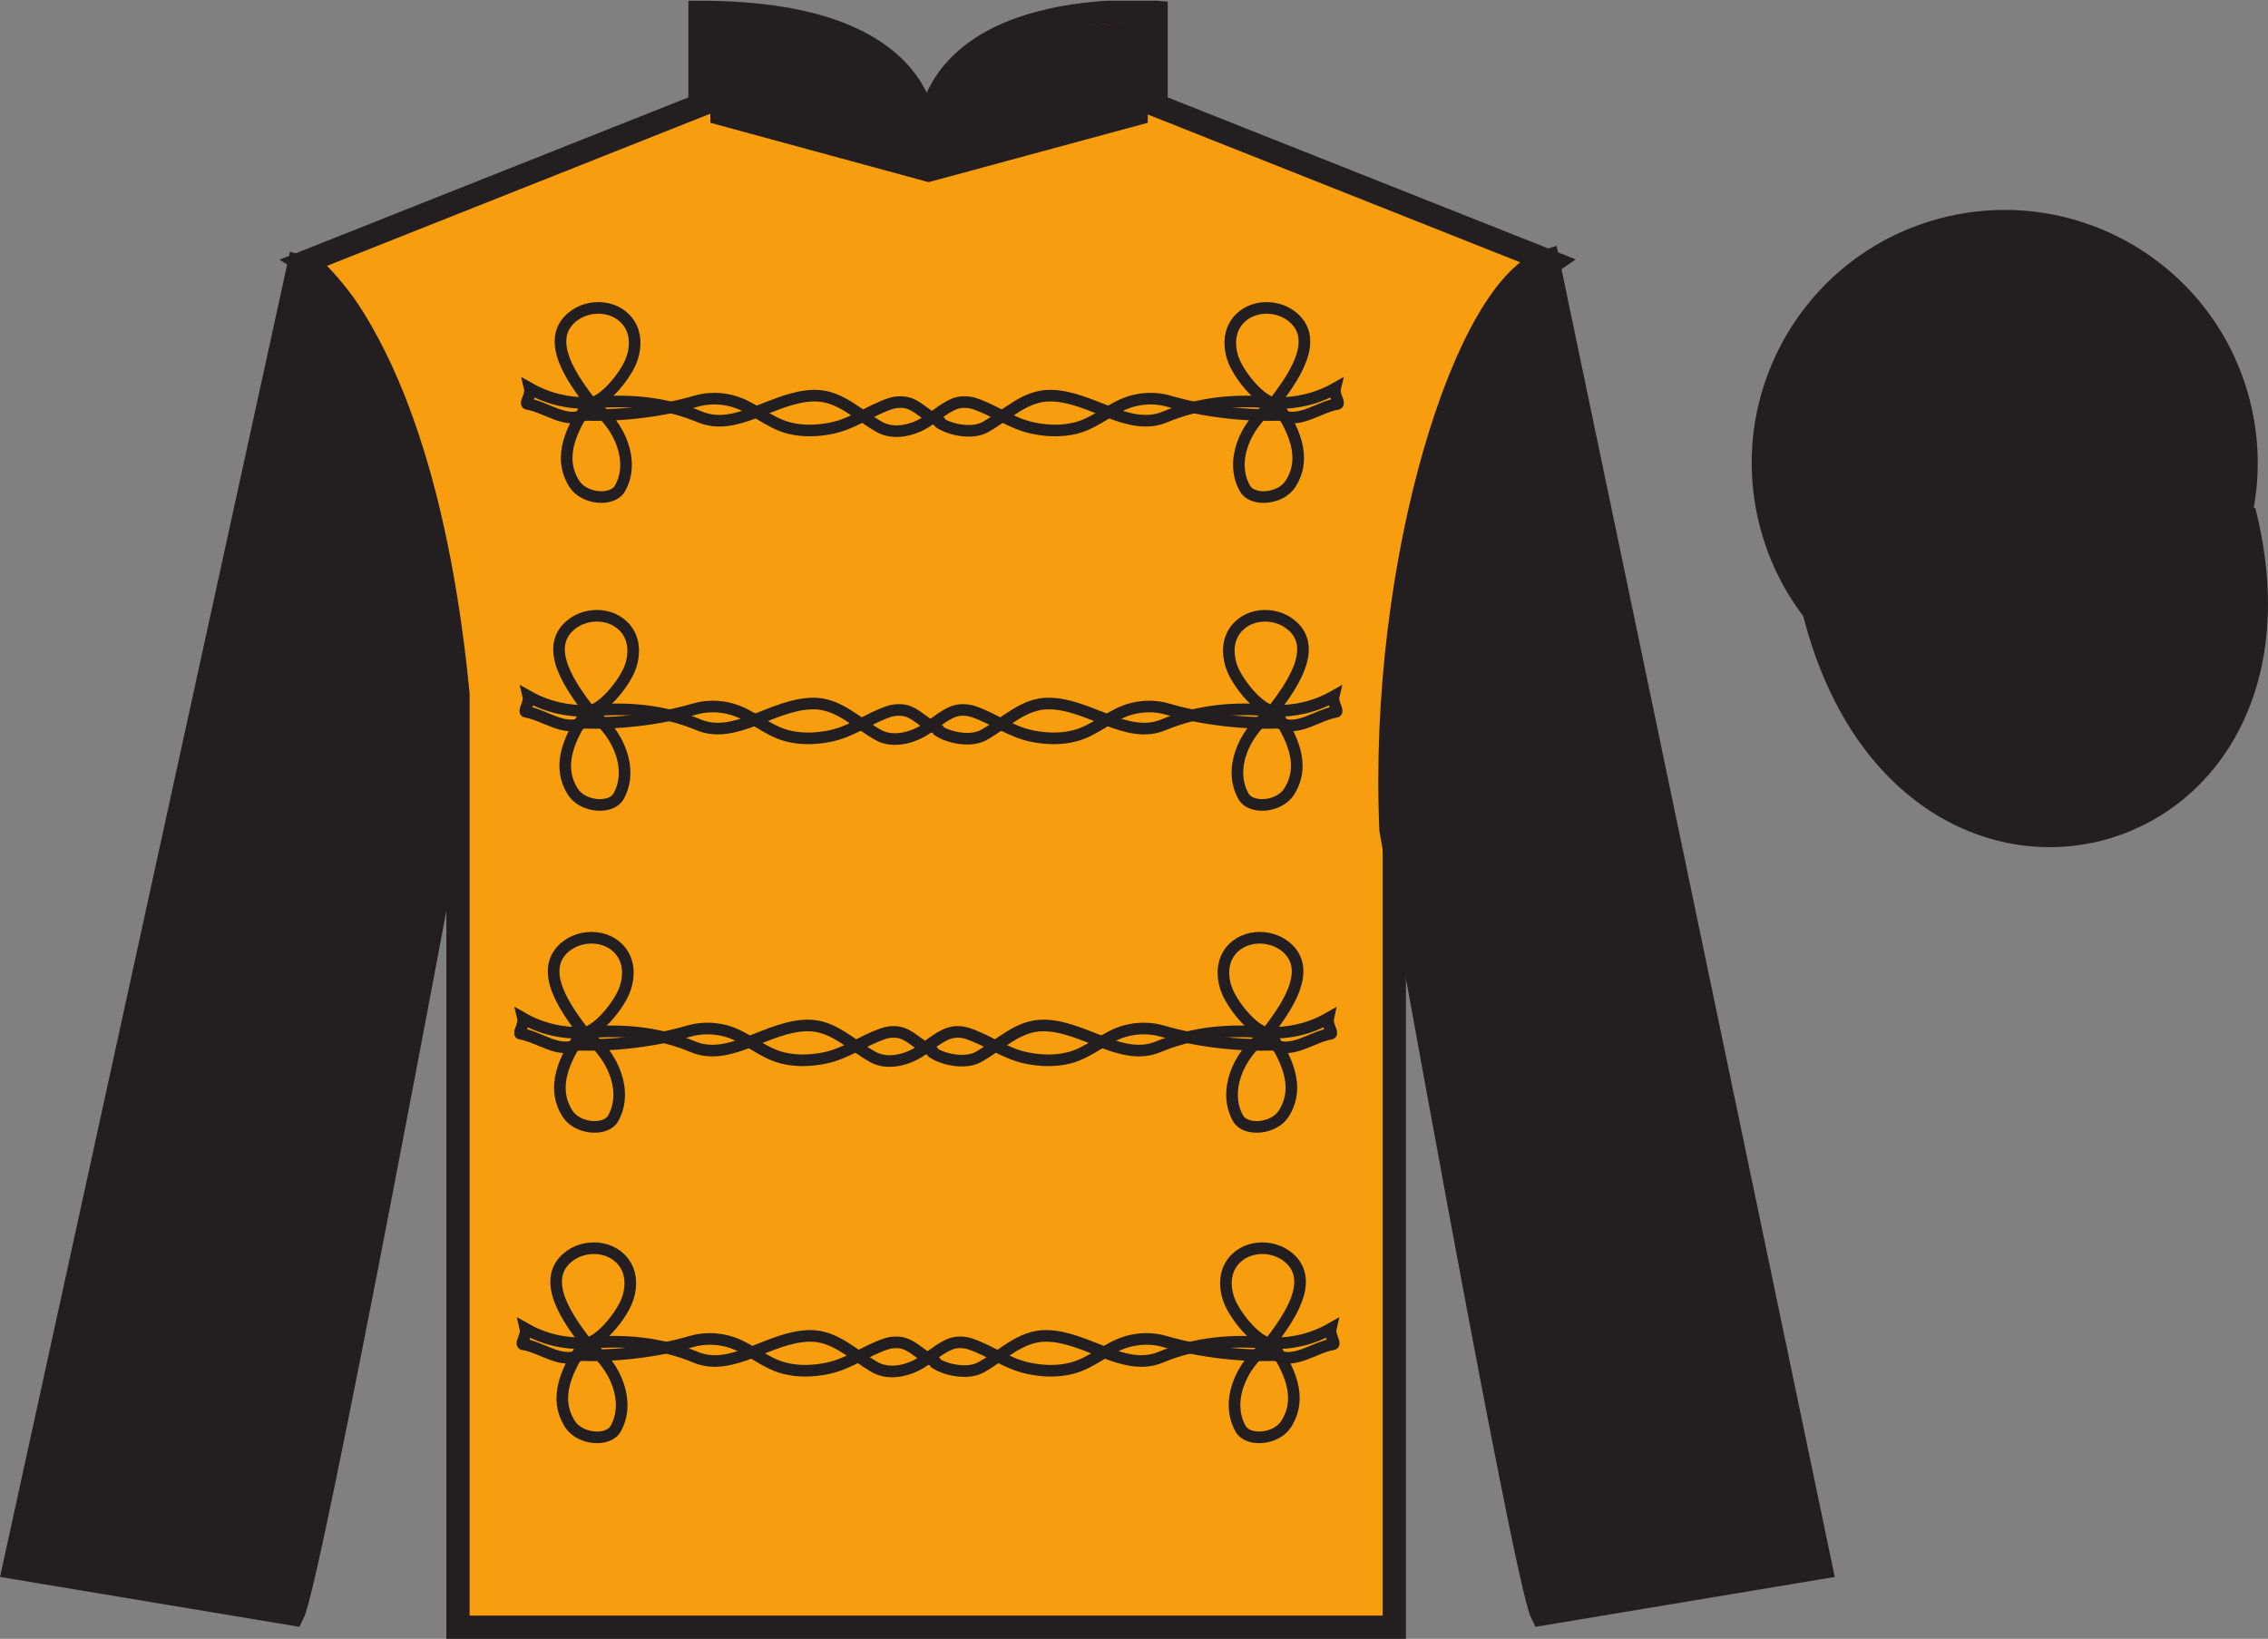 <?xml version="1.0" encoding="UTF-8"?>
<svg xmlns="http://www.w3.org/2000/svg" xmlns:xlink="http://www.w3.org/1999/xlink" width="97.59pt" height="70.53pt" viewBox="0 0 97.59 70.53" version="1.1">
<rect x="0" y="0" width="97.59" height="70.53" fill="#808080" stroke="none"/>
<defs>
<clipPath id="clip1">
  <path d="M 0 70.531 L 97.59 70.531 L 97.59 0.031 L 0 0.031 L 0 70.531 Z M 0 70.531 "/>
</clipPath>
</defs>
<g id="surface0">
<g clip-path="url(#clip1)" clip-rule="nonzero">
<path style=" stroke:none;fill-rule:nonzero;fill:rgb(97.177%,61.341%,5.646%);fill-opacity:1;" d="M 13.121 11.281 C 13.121 11.281 18.207 14.531 19.707 29.863 C 19.707 29.863 19.707 44.863 19.707 70.031 L 59.996 70.031 L 59.996 29.695 C 59.996 29.695 61.789 14.695 66.746 11.281 L 49.746 4.531 L 49.746 0.531 C 49.746 0.531 39.855 -0.305 39.855 6.531 C 39.855 6.531 40.871 0.531 30.121 0.531 L 30.121 4.531 L 13.121 11.281 "/>
<path style="fill:none;stroke-width:10;stroke-linecap:butt;stroke-linejoin:miter;stroke:rgb(13.73%,12.16%,12.549%);stroke-opacity:1;stroke-miterlimit:4;" d="M 131.211 592.487 C 131.211 592.487 182.07 559.987 197.07 406.667 C 197.07 406.667 197.07 256.667 197.07 4.987 L 599.961 4.987 L 599.961 408.347 C 599.961 408.347 617.891 558.347 667.461 592.487 L 497.461 659.987 L 497.461 699.987 C 497.461 699.987 398.555 708.347 398.555 639.987 C 398.555 639.987 408.711 699.987 301.211 699.987 L 301.211 659.987 L 131.211 592.487 Z M 131.211 592.487 " transform="matrix(0.1,0,0,-0.1,0,70.53)"/>
<path style=" stroke:none;fill-rule:nonzero;fill:rgb(13.73%,12.16%,12.549%);fill-opacity:1;" d="M 12.602 69.461 C 13.352 67.961 19.352 35.711 19.352 35.711 C 19.852 24.211 16.352 12.461 12.852 11.461 L 0.602 67.461 L 12.602 69.461 "/>
<path style="fill:none;stroke-width:10;stroke-linecap:butt;stroke-linejoin:miter;stroke:rgb(13.73%,12.16%,12.549%);stroke-opacity:1;stroke-miterlimit:4;" d="M 126.016 10.691 C 133.516 25.691 193.516 348.191 193.516 348.191 C 198.516 463.191 163.516 580.691 128.516 590.691 L 6.016 30.691 L 126.016 10.691 Z M 126.016 10.691 " transform="matrix(0.1,0,0,-0.1,0,70.53)"/>
<path style=" stroke:none;fill-rule:nonzero;fill:rgb(13.73%,12.16%,12.549%);fill-opacity:1;" d="M 78.352 67.461 L 66.602 11.211 C 63.102 12.211 59.352 24.211 59.852 35.711 C 59.852 35.711 65.602 67.961 66.352 69.461 L 78.352 67.461 "/>
<path style="fill:none;stroke-width:10;stroke-linecap:butt;stroke-linejoin:miter;stroke:rgb(13.73%,12.16%,12.549%);stroke-opacity:1;stroke-miterlimit:4;" d="M 783.516 30.691 L 666.016 593.191 C 631.016 583.191 593.516 463.191 598.516 348.191 C 598.516 348.191 656.016 25.691 663.516 10.691 L 783.516 30.691 Z M 783.516 30.691 " transform="matrix(0.1,0,0,-0.1,0,70.53)"/>
<path style=" stroke:none;fill-rule:nonzero;fill:rgb(100%,100%,100%);fill-opacity:1;" d="M 88.828 29.988 C 94.387 28.57 97.742 22.914 96.324 17.355 C 94.906 11.797 89.25 8.441 83.691 9.859 C 78.137 11.277 74.781 16.934 76.199 22.492 C 77.613 28.051 83.27 31.406 88.828 29.988 "/>
<path style="fill:none;stroke-width:1.2;stroke-linecap:butt;stroke-linejoin:miter;stroke:rgb(13.73%,12.16%,12.549%);stroke-opacity:1;stroke-miterlimit:4;" d="M 888.281 405.417 C 943.867 419.597 977.422 476.159 963.242 531.745 C 949.062 587.331 892.5 620.886 836.914 606.706 C 781.367 592.527 747.812 535.964 761.992 480.378 C 776.133 424.792 832.695 391.238 888.281 405.417 Z M 888.281 405.417 " transform="matrix(0.1,0,0,-0.1,0,70.53)"/>
<path style="fill-rule:nonzero;fill:rgb(13.73%,12.16%,12.549%);fill-opacity:1;stroke-width:10;stroke-linecap:butt;stroke-linejoin:miter;stroke:rgb(13.73%,12.16%,12.549%);stroke-opacity:1;stroke-miterlimit:4;" d="M 780.703 441.628 C 820.391 285.964 1004.336 333.542 965.547 485.573 " transform="matrix(0.1,0,0,-0.1,0,70.53)"/>
<path style=" stroke:none;fill-rule:nonzero;fill:rgb(13.73%,12.16%,12.549%);fill-opacity:1;" d="M 88.828 29.988 C 94.387 28.57 97.742 22.914 96.324 17.355 C 94.906 11.797 89.25 8.441 83.691 9.859 C 78.137 11.277 74.781 16.934 76.199 22.492 C 77.613 28.051 83.27 31.406 88.828 29.988 "/>
<path style="fill:none;stroke-width:10;stroke-linecap:butt;stroke-linejoin:miter;stroke:rgb(13.73%,12.16%,12.549%);stroke-opacity:1;stroke-miterlimit:4;" d="M 888.281 405.417 C 943.867 419.597 977.422 476.159 963.242 531.745 C 949.062 587.331 892.5 620.886 836.914 606.706 C 781.367 592.527 747.812 535.964 761.992 480.378 C 776.133 424.792 832.695 391.238 888.281 405.417 Z M 888.281 405.417 " transform="matrix(0.1,0,0,-0.1,0,70.53)"/>
<path style=" stroke:none;fill-rule:nonzero;fill:rgb(13.73%,12.16%,12.549%);fill-opacity:1;" d="M 30.625 0.961 L 33.047 1.094 L 34.953 1.496 L 37.098 2.297 L 38.406 3.234 L 39.48 4.969 L 39.957 6.707 L 40.434 4.969 L 41.387 3.234 L 42.934 2.164 L 45.555 1.227 L 49.328 0.961 L 49.328 5.238 L 39.957 7.777 L 30.625 5.238 L 30.625 0.961 "/>
<path style="fill:none;stroke-width:1.2;stroke-linecap:butt;stroke-linejoin:miter;stroke:rgb(13.73%,12.16%,12.549%);stroke-opacity:1;stroke-miterlimit:4;" d="M 306.25 695.691 L 330.469 694.362 L 349.531 690.339 L 370.977 682.331 L 384.062 672.956 L 394.805 655.612 L 399.57 638.23 L 404.336 655.612 L 413.867 672.956 L 429.336 683.659 L 455.547 693.034 L 493.281 695.691 L 493.281 652.917 L 399.57 627.527 L 306.25 652.917 L 306.25 695.691 Z M 306.25 695.691 " transform="matrix(0.1,0,0,-0.1,0,70.53)"/>
<path style=" stroke:none;fill-rule:nonzero;fill:rgb(13.73%,12.16%,12.549%);fill-opacity:1;" d="M 86.691 21.617 C 87.625 21.379 88.191 20.426 87.953 19.492 C 87.715 18.559 86.762 17.996 85.828 18.234 C 84.895 18.473 84.332 19.422 84.57 20.355 C 84.809 21.289 85.758 21.855 86.691 21.617 "/>
<path style="fill:none;stroke-width:10;stroke-linecap:butt;stroke-linejoin:miter;stroke:rgb(13.73%,12.16%,12.549%);stroke-opacity:1;stroke-miterlimit:4;" d="M 866.914 489.128 C 876.25 491.511 881.914 501.042 879.531 510.378 C 877.148 519.714 867.617 525.339 858.281 522.956 C 848.945 520.573 843.32 511.081 845.703 501.745 C 848.086 492.409 857.578 486.745 866.914 489.128 Z M 866.914 489.128 " transform="matrix(0.1,0,0,-0.1,0,70.53)"/>
<path style="fill:none;stroke-width:5;stroke-linecap:butt;stroke-linejoin:miter;stroke:rgb(13.73%,12.16%,12.549%);stroke-opacity:1;stroke-miterlimit:4;" d="M 546.367 127.214 C 553.711 136.902 566.445 153.894 554.531 164.05 C 547.227 170.261 534.57 169.519 529.414 160.613 C 526.719 156.003 527.07 149.831 529.219 144.87 C 532.305 137.8 540.898 127.761 546.367 127.214 C 530.195 128.894 514.102 127.331 499.453 121.198 C 483.594 114.558 467.422 130.261 450.078 130.378 C 439.219 130.456 431.484 122.097 422.109 116.823 C 416.094 113.464 405.703 115.964 401.797 119.167 " transform="matrix(0.1,0,0,-0.1,0,70.53)"/>
<path style="fill:none;stroke-width:5;stroke-linecap:butt;stroke-linejoin:miter;stroke:rgb(13.73%,12.16%,12.549%);stroke-opacity:1;stroke-miterlimit:4;" d="M 252.344 127.214 C 245 136.902 232.266 153.894 244.18 164.05 C 251.445 170.261 264.141 169.519 269.297 160.613 C 271.992 156.003 271.641 149.831 269.492 144.87 C 266.406 137.8 257.812 127.761 252.344 127.214 C 268.516 128.894 284.57 127.331 299.258 121.198 C 315.117 114.558 331.25 130.261 348.633 130.378 C 359.492 130.456 367.227 122.097 376.602 116.823 C 382.617 113.464 390.938 115.3 396.875 119.167 C 400.938 121.784 404.688 125.183 408.945 126.862 C 411.523 127.878 414.844 127.8 417.5 126.902 C 426.211 123.972 433.398 118.308 442.695 116.394 C 448.906 115.105 455.195 114.909 461.211 116.472 C 470 118.698 476.523 125.534 485.234 127.956 C 490.352 129.402 496.133 129.441 501.172 127.956 C 516.211 123.503 535.312 121.316 550.742 122.214 " transform="matrix(0.1,0,0,-0.1,0,70.53)"/>
<path style="fill:none;stroke-width:5;stroke-linecap:butt;stroke-linejoin:miter;stroke:rgb(13.73%,12.16%,12.549%);stroke-opacity:1;stroke-miterlimit:4;" d="M 545.039 126.042 C 533.555 117.175 527.344 101.823 533.828 90.378 C 536.992 84.753 549.141 85.691 553.438 92.448 C 560.898 104.206 554.336 116.511 547.344 127.058 C 546.797 127.878 545.859 126.667 545.039 126.042 Z M 545.039 126.042 " transform="matrix(0.1,0,0,-0.1,0,70.53)"/>
<path style="fill:none;stroke-width:5;stroke-linecap:butt;stroke-linejoin:miter;stroke:rgb(13.73%,12.16%,12.549%);stroke-opacity:1;stroke-miterlimit:4;" d="M 546.367 127.214 C 555.703 126.862 564.609 128.894 572.617 133.464 C 571.992 130.769 574.727 126.98 573.672 126.784 C 565.273 125.417 557.227 118.034 548.867 122.214 " transform="matrix(0.1,0,0,-0.1,0,70.53)"/>
<path style="fill:none;stroke-width:5;stroke-linecap:butt;stroke-linejoin:miter;stroke:rgb(13.73%,12.16%,12.549%);stroke-opacity:1;stroke-miterlimit:4;" d="M 247.969 122.214 C 263.398 121.316 282.5 123.503 297.5 127.956 C 302.578 129.441 308.359 129.402 313.477 127.956 C 322.188 125.534 328.711 118.698 337.5 116.472 C 343.516 114.909 349.766 115.105 356.016 116.394 C 365.273 118.308 372.5 123.972 381.211 126.902 C 383.867 127.8 387.188 127.878 389.727 126.862 C 393.906 125.261 397.188 121.237 401.562 119.753 C 402.344 119.48 403.086 118.425 404.141 118.152 " transform="matrix(0.1,0,0,-0.1,0,70.53)"/>
<path style="fill:none;stroke-width:5;stroke-linecap:butt;stroke-linejoin:miter;stroke:rgb(13.73%,12.16%,12.549%);stroke-opacity:1;stroke-miterlimit:4;" d="M 253.672 126.042 C 265.156 117.175 271.367 101.823 264.883 90.378 C 261.719 84.753 249.531 85.691 245.234 92.448 C 237.812 104.206 244.375 116.511 251.367 127.058 C 251.914 127.878 252.852 126.667 253.672 126.042 Z M 253.672 126.042 " transform="matrix(0.1,0,0,-0.1,0,70.53)"/>
<path style="fill:none;stroke-width:5;stroke-linecap:butt;stroke-linejoin:miter;stroke:rgb(13.73%,12.16%,12.549%);stroke-opacity:1;stroke-miterlimit:4;" d="M 252.344 127.214 C 243.008 126.862 234.102 128.894 226.094 133.464 C 226.719 130.769 223.945 126.98 225 126.784 C 233.438 125.417 241.484 118.034 249.844 122.214 " transform="matrix(0.1,0,0,-0.1,0,70.53)"/>
<path style="fill:none;stroke-width:5;stroke-linecap:butt;stroke-linejoin:miter;stroke:rgb(13.73%,12.16%,12.549%);stroke-opacity:1;stroke-miterlimit:4;" d="M 545.273 260.808 C 552.656 270.495 565.352 287.527 553.477 297.644 C 546.172 303.855 533.477 303.152 528.32 294.245 C 525.664 289.636 525.977 283.425 528.164 278.464 C 531.211 271.394 539.805 261.355 545.273 260.808 C 529.102 262.488 513.047 260.964 498.398 254.792 C 482.5 248.152 466.367 263.855 449.023 263.972 C 438.164 264.089 430.43 255.73 421.016 250.417 C 415 247.058 404.648 249.558 400.742 252.8 " transform="matrix(0.1,0,0,-0.1,0,70.53)"/>
<path style="fill:none;stroke-width:5;stroke-linecap:butt;stroke-linejoin:miter;stroke:rgb(13.73%,12.16%,12.549%);stroke-opacity:1;stroke-miterlimit:4;" d="M 251.289 260.808 C 243.906 270.495 231.211 287.527 243.086 297.644 C 250.391 303.855 263.086 303.152 268.242 294.245 C 270.938 289.636 270.586 283.425 268.438 278.464 C 265.352 271.394 256.758 261.355 251.289 260.808 C 267.461 262.488 283.516 260.964 298.164 254.792 C 314.062 248.152 330.195 263.855 347.539 263.972 C 358.398 264.089 366.133 255.73 375.547 250.417 C 381.562 247.058 389.844 248.894 395.82 252.8 C 399.883 255.417 403.594 258.816 407.891 260.456 C 410.469 261.472 413.75 261.394 416.406 260.495 C 425.156 257.605 432.344 251.902 441.602 249.988 C 447.852 248.698 454.102 248.542 460.156 250.066 C 468.906 252.331 475.469 259.167 484.141 261.589 C 489.297 262.995 495.078 263.034 500.117 261.55 C 515.156 257.097 534.219 254.909 549.648 255.808 " transform="matrix(0.1,0,0,-0.1,0,70.53)"/>
<path style="fill:none;stroke-width:5;stroke-linecap:butt;stroke-linejoin:miter;stroke:rgb(13.73%,12.16%,12.549%);stroke-opacity:1;stroke-miterlimit:4;" d="M 543.984 259.636 C 532.461 250.769 526.289 235.417 532.734 223.972 C 535.898 218.386 548.086 219.284 552.383 226.042 C 559.805 237.8 553.281 250.105 546.289 260.652 C 545.742 261.472 544.766 260.3 543.984 259.636 Z M 543.984 259.636 " transform="matrix(0.1,0,0,-0.1,0,70.53)"/>
<path style="fill:none;stroke-width:5;stroke-linecap:butt;stroke-linejoin:miter;stroke:rgb(13.73%,12.16%,12.549%);stroke-opacity:1;stroke-miterlimit:4;" d="M 545.273 260.808 C 554.648 260.495 563.516 262.488 571.523 267.058 C 570.938 264.363 573.672 260.573 572.656 260.417 C 564.219 259.011 556.172 251.628 547.773 255.808 " transform="matrix(0.1,0,0,-0.1,0,70.53)"/>
<path style="fill:none;stroke-width:5;stroke-linecap:butt;stroke-linejoin:miter;stroke:rgb(13.73%,12.16%,12.549%);stroke-opacity:1;stroke-miterlimit:4;" d="M 246.914 255.808 C 262.344 254.909 281.406 257.097 296.445 261.55 C 301.523 263.034 307.266 262.995 312.422 261.589 C 321.094 259.167 327.656 252.331 336.445 250.066 C 342.461 248.542 348.711 248.698 354.961 249.988 C 364.219 251.902 371.445 257.605 380.156 260.495 C 382.812 261.394 386.133 261.472 388.672 260.456 C 392.812 258.855 396.133 254.831 400.508 253.347 C 401.289 253.073 401.992 252.019 403.086 251.745 " transform="matrix(0.1,0,0,-0.1,0,70.53)"/>
<path style="fill:none;stroke-width:5;stroke-linecap:butt;stroke-linejoin:miter;stroke:rgb(13.73%,12.16%,12.549%);stroke-opacity:1;stroke-miterlimit:4;" d="M 252.617 259.636 C 264.062 250.769 270.273 235.417 263.828 223.972 C 260.664 218.386 248.477 219.284 244.18 226.042 C 236.758 237.8 243.32 250.105 250.273 260.652 C 250.82 261.472 251.797 260.3 252.617 259.636 Z M 252.617 259.636 " transform="matrix(0.1,0,0,-0.1,0,70.53)"/>
<path style="fill:none;stroke-width:5;stroke-linecap:butt;stroke-linejoin:miter;stroke:rgb(13.73%,12.16%,12.549%);stroke-opacity:1;stroke-miterlimit:4;" d="M 251.289 260.808 C 241.953 260.495 233.047 262.488 225.039 267.058 C 225.664 264.363 222.891 260.573 223.945 260.417 C 232.344 259.011 240.391 251.628 248.789 255.808 " transform="matrix(0.1,0,0,-0.1,0,70.53)"/>
<path style="fill:none;stroke-width:5;stroke-linecap:butt;stroke-linejoin:miter;stroke:rgb(13.73%,12.16%,12.549%);stroke-opacity:1;stroke-miterlimit:4;" d="M 548.242 531.862 C 555.586 541.55 568.32 558.581 556.406 568.698 C 549.102 574.948 536.445 574.206 531.289 565.3 C 528.594 560.691 528.945 554.48 531.094 549.519 C 534.18 542.448 542.773 532.448 548.242 531.862 C 532.07 533.581 515.977 532.019 501.328 525.886 C 485.469 519.206 469.297 534.909 451.953 535.027 C 441.094 535.144 433.359 526.784 423.984 521.511 C 417.969 518.112 407.578 520.612 403.672 523.855 " transform="matrix(0.1,0,0,-0.1,0,70.53)"/>
<path style="fill:none;stroke-width:5;stroke-linecap:butt;stroke-linejoin:miter;stroke:rgb(13.73%,12.16%,12.549%);stroke-opacity:1;stroke-miterlimit:4;" d="M 254.219 531.862 C 246.875 541.55 234.141 558.581 246.055 568.698 C 253.32 574.948 266.016 574.206 271.172 565.3 C 273.867 560.691 273.516 554.48 271.367 549.519 C 268.281 542.448 259.688 532.448 254.219 531.862 C 270.391 533.581 286.445 532.019 301.133 525.886 C 316.992 519.206 333.125 534.909 350.508 535.027 C 361.367 535.144 369.102 526.784 378.477 521.511 C 384.492 518.112 392.812 519.987 398.75 523.855 C 402.812 526.472 406.562 529.87 410.82 531.55 C 413.398 532.527 416.719 532.448 419.375 531.589 C 428.086 528.659 435.273 522.956 444.57 521.042 C 450.781 519.753 457.07 519.597 463.086 521.12 C 471.875 523.386 478.398 530.222 487.109 532.644 C 492.227 534.089 498.008 534.128 503.047 532.605 C 518.086 528.152 537.188 526.003 552.617 526.862 " transform="matrix(0.1,0,0,-0.1,0,70.53)"/>
<path style="fill:none;stroke-width:5;stroke-linecap:butt;stroke-linejoin:miter;stroke:rgb(13.73%,12.16%,12.549%);stroke-opacity:1;stroke-miterlimit:4;" d="M 546.914 530.691 C 535.43 521.823 529.219 506.511 535.703 495.066 C 538.867 489.441 551.016 490.339 555.312 497.097 C 562.773 508.855 556.211 521.159 549.219 531.706 C 548.672 532.527 547.734 531.355 546.914 530.691 Z M 546.914 530.691 " transform="matrix(0.1,0,0,-0.1,0,70.53)"/>
<path style="fill:none;stroke-width:5;stroke-linecap:butt;stroke-linejoin:miter;stroke:rgb(13.73%,12.16%,12.549%);stroke-opacity:1;stroke-miterlimit:4;" d="M 548.242 531.862 C 557.578 531.55 566.484 533.581 574.492 538.112 C 573.867 535.456 576.602 531.667 575.547 531.472 C 567.148 530.066 559.102 522.683 550.742 526.862 " transform="matrix(0.1,0,0,-0.1,0,70.53)"/>
<path style="fill:none;stroke-width:5;stroke-linecap:butt;stroke-linejoin:miter;stroke:rgb(13.73%,12.16%,12.549%);stroke-opacity:1;stroke-miterlimit:4;" d="M 249.844 526.862 C 265.273 526.003 284.375 528.152 299.375 532.605 C 304.453 534.128 310.234 534.089 315.352 532.644 C 324.062 530.222 330.586 523.386 339.375 521.12 C 345.391 519.597 351.641 519.753 357.891 521.042 C 367.148 522.956 374.375 528.659 383.086 531.589 C 385.742 532.448 389.062 532.527 391.602 531.55 C 395.781 529.909 399.062 525.925 403.438 524.402 C 404.219 524.128 404.961 523.112 406.016 522.8 " transform="matrix(0.1,0,0,-0.1,0,70.53)"/>
<path style="fill:none;stroke-width:5;stroke-linecap:butt;stroke-linejoin:miter;stroke:rgb(13.73%,12.16%,12.549%);stroke-opacity:1;stroke-miterlimit:4;" d="M 255.547 530.691 C 267.031 521.823 273.242 506.511 266.758 495.066 C 263.594 489.441 251.406 490.339 247.109 497.097 C 239.688 508.855 246.25 521.159 253.242 531.706 C 253.789 532.527 254.727 531.355 255.547 530.691 Z M 255.547 530.691 " transform="matrix(0.1,0,0,-0.1,0,70.53)"/>
<path style="fill:none;stroke-width:5;stroke-linecap:butt;stroke-linejoin:miter;stroke:rgb(13.73%,12.16%,12.549%);stroke-opacity:1;stroke-miterlimit:4;" d="M 254.219 531.862 C 244.883 531.55 235.977 533.581 227.969 538.112 C 228.594 535.456 225.82 531.667 226.875 531.472 C 235.312 530.066 243.359 522.683 251.719 526.862 " transform="matrix(0.1,0,0,-0.1,0,70.53)"/>
<path style="fill:none;stroke-width:5;stroke-linecap:butt;stroke-linejoin:miter;stroke:rgb(13.73%,12.16%,12.549%);stroke-opacity:1;stroke-miterlimit:4;" d="M 547.617 399.363 C 554.961 409.05 567.695 426.081 555.781 436.198 C 548.477 442.448 535.82 441.706 530.664 432.8 C 527.969 428.191 528.32 421.98 530.469 417.019 C 533.555 409.948 542.148 399.948 547.617 399.363 C 531.445 401.081 515.352 399.519 500.703 393.386 C 484.844 386.706 468.672 402.409 451.328 402.527 C 440.469 402.644 432.734 394.284 423.359 389.011 C 417.344 385.613 406.953 388.113 403.047 391.355 " transform="matrix(0.1,0,0,-0.1,0,70.53)"/>
<path style="fill:none;stroke-width:5;stroke-linecap:butt;stroke-linejoin:miter;stroke:rgb(13.73%,12.16%,12.549%);stroke-opacity:1;stroke-miterlimit:4;" d="M 253.594 399.363 C 246.25 409.05 233.516 426.081 245.43 436.198 C 252.695 442.448 265.391 441.706 270.547 432.8 C 273.242 428.191 272.891 421.98 270.742 417.019 C 267.656 409.948 259.062 399.948 253.594 399.363 C 269.766 401.081 285.82 399.519 300.508 393.386 C 316.367 386.706 332.5 402.409 349.883 402.527 C 360.742 402.644 368.477 394.284 377.852 389.011 C 383.867 385.613 392.188 387.488 398.125 391.355 C 402.188 393.972 405.938 397.37 410.195 399.05 C 412.773 400.027 416.094 399.948 418.75 399.089 C 427.461 396.159 434.648 390.456 443.945 388.542 C 450.156 387.253 456.445 387.097 462.461 388.62 C 471.25 390.886 477.773 397.722 486.484 400.144 C 491.602 401.589 497.383 401.628 502.422 400.105 C 517.461 395.652 536.562 393.503 551.992 394.363 " transform="matrix(0.1,0,0,-0.1,0,70.53)"/>
<path style="fill:none;stroke-width:5;stroke-linecap:butt;stroke-linejoin:miter;stroke:rgb(13.73%,12.16%,12.549%);stroke-opacity:1;stroke-miterlimit:4;" d="M 546.289 398.191 C 534.805 389.323 528.594 374.011 535.078 362.566 C 538.242 356.941 550.391 357.839 554.688 364.597 C 562.148 376.355 555.586 388.659 548.594 399.206 C 548.047 400.027 547.109 398.855 546.289 398.191 Z M 546.289 398.191 " transform="matrix(0.1,0,0,-0.1,0,70.53)"/>
<path style="fill:none;stroke-width:5;stroke-linecap:butt;stroke-linejoin:miter;stroke:rgb(13.73%,12.16%,12.549%);stroke-opacity:1;stroke-miterlimit:4;" d="M 547.617 399.363 C 556.953 399.05 565.859 401.081 573.867 405.613 C 573.242 402.956 575.977 399.167 574.922 398.972 C 566.523 397.566 558.477 390.183 550.117 394.363 " transform="matrix(0.1,0,0,-0.1,0,70.53)"/>
<path style="fill:none;stroke-width:5;stroke-linecap:butt;stroke-linejoin:miter;stroke:rgb(13.73%,12.16%,12.549%);stroke-opacity:1;stroke-miterlimit:4;" d="M 249.219 394.363 C 264.648 393.503 283.75 395.652 298.75 400.105 C 303.828 401.628 309.609 401.589 314.727 400.144 C 323.438 397.722 329.961 390.886 338.75 388.62 C 344.766 387.097 351.016 387.253 357.266 388.542 C 366.523 390.456 373.75 396.159 382.461 399.089 C 385.117 399.948 388.438 400.027 390.977 399.05 C 395.156 397.409 398.438 393.425 402.812 391.902 C 403.594 391.628 404.336 390.613 405.391 390.3 " transform="matrix(0.1,0,0,-0.1,0,70.53)"/>
<path style="fill:none;stroke-width:5;stroke-linecap:butt;stroke-linejoin:miter;stroke:rgb(13.73%,12.16%,12.549%);stroke-opacity:1;stroke-miterlimit:4;" d="M 254.922 398.191 C 266.406 389.323 272.617 374.011 266.133 362.566 C 262.969 356.941 250.781 357.839 246.484 364.597 C 239.062 376.355 245.625 388.659 252.617 399.206 C 253.164 400.027 254.102 398.855 254.922 398.191 Z M 254.922 398.191 " transform="matrix(0.1,0,0,-0.1,0,70.53)"/>
<path style="fill:none;stroke-width:5;stroke-linecap:butt;stroke-linejoin:miter;stroke:rgb(13.73%,12.16%,12.549%);stroke-opacity:1;stroke-miterlimit:4;" d="M 253.594 399.363 C 244.258 399.05 235.352 401.081 227.344 405.613 C 227.969 402.956 225.195 399.167 226.25 398.972 C 234.688 397.566 242.734 390.183 251.094 394.363 " transform="matrix(0.1,0,0,-0.1,0,70.53)"/>
</g>
</g>
</svg>
